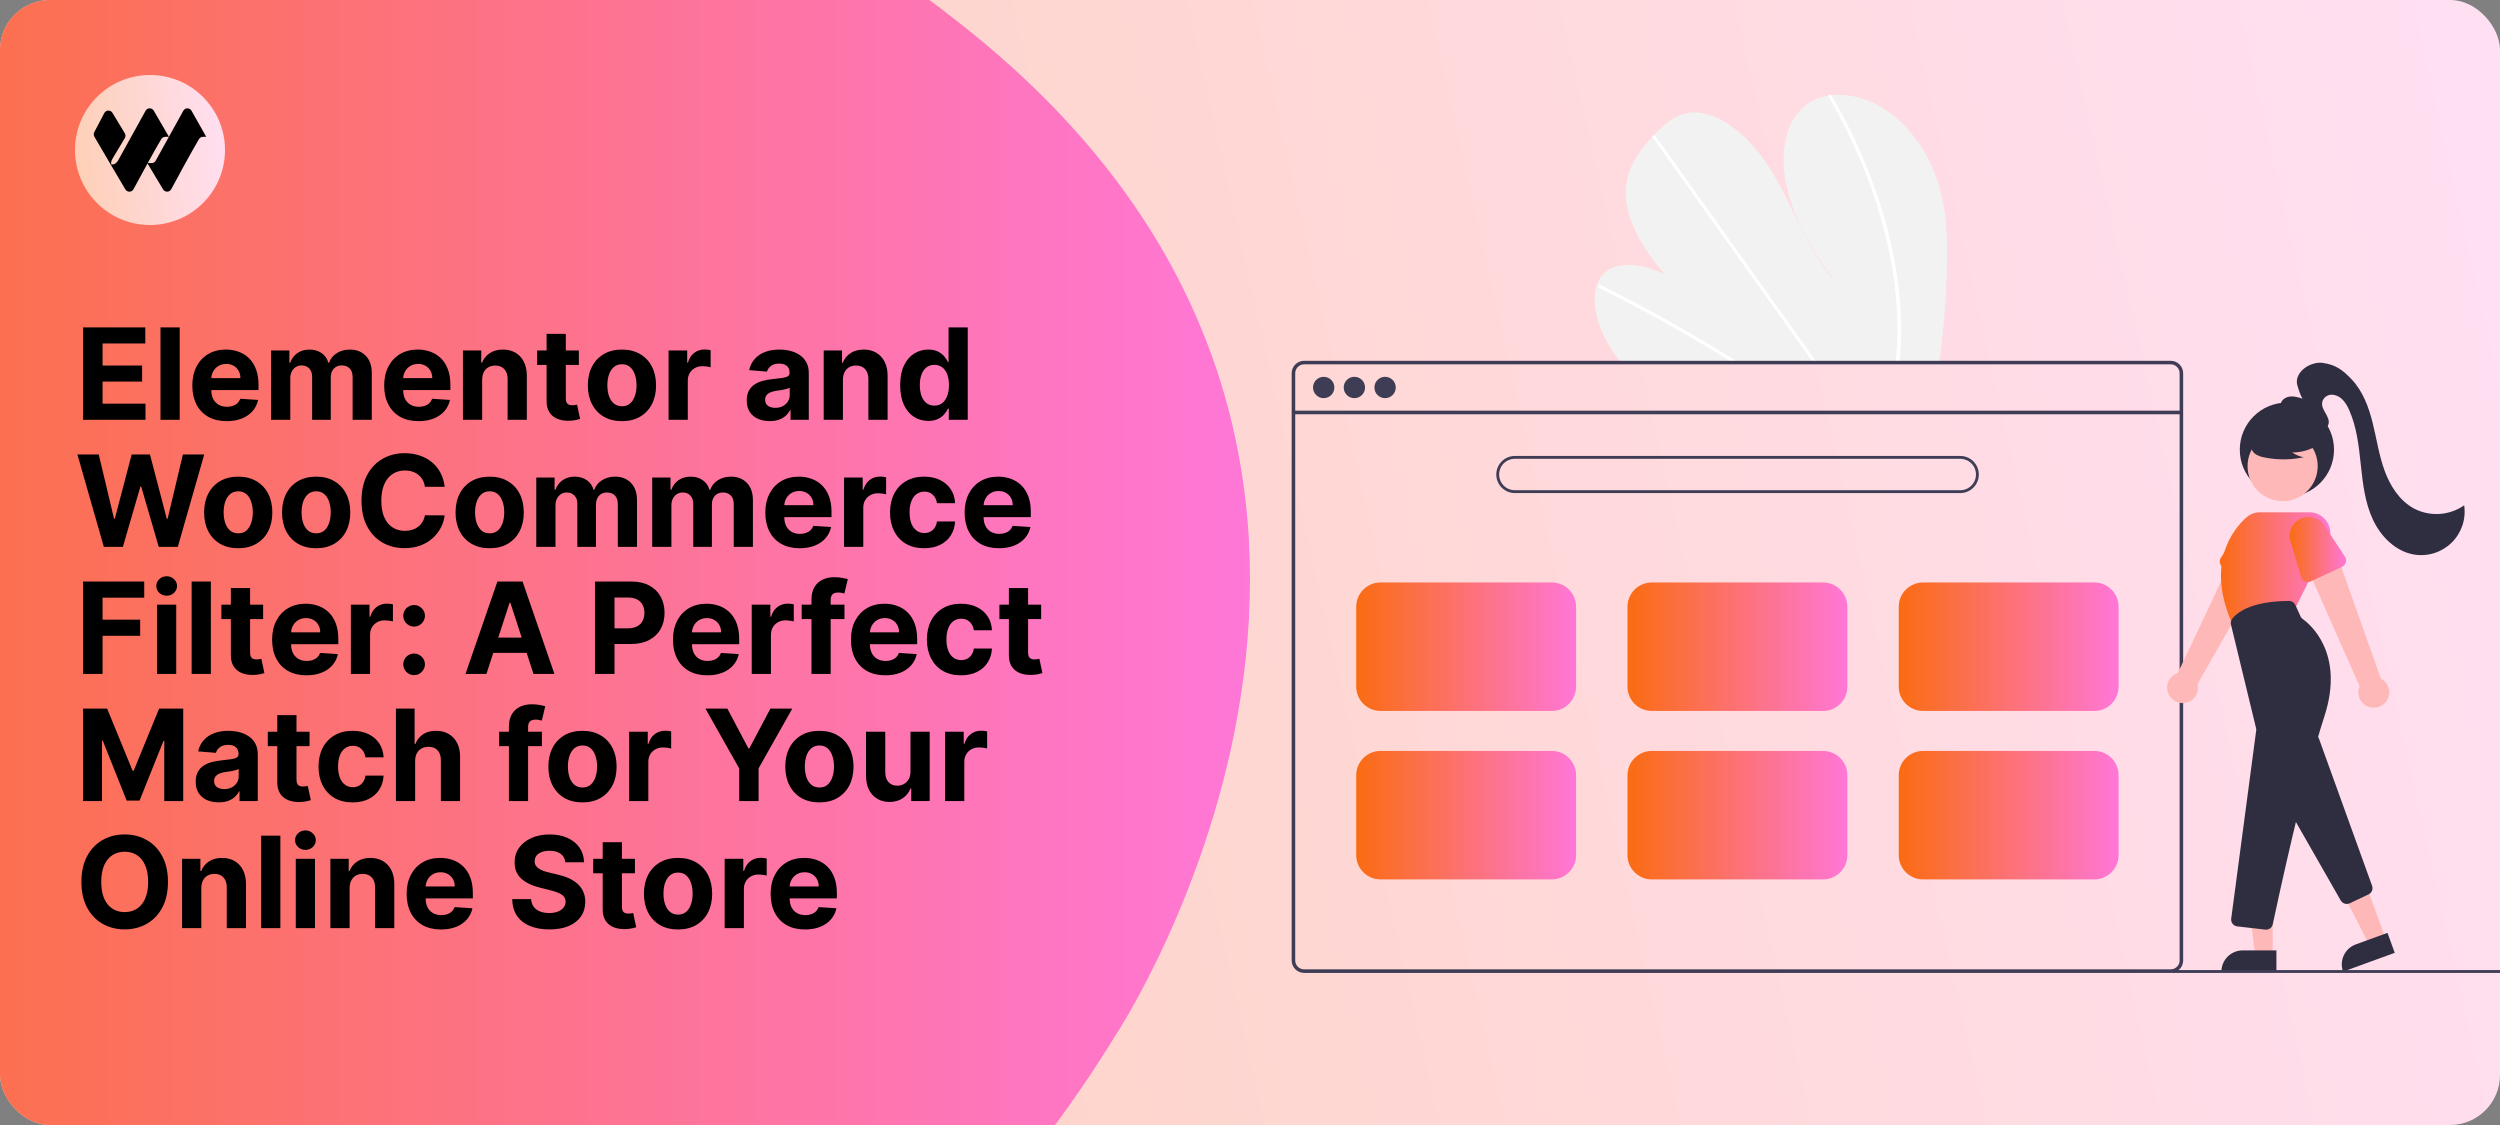 <svg width="1200" height="540" viewBox="0 0 1200 540" fill="none" xmlns="http://www.w3.org/2000/svg">
<rect x="0" y="0" width="1200" height="540" fill="#808080" stroke="none"/>
<g clip-path="url(#clip0_47_16)">
<rect width="1200" height="540" rx="24" fill="url(#paint0_linear_47_16)"/>
<path d="M-20.467 17.831C18.174 -16.541 219.965 -186.239 468.983 17.828C718 221.895 535.53 496.847 535.53 496.847C365.942 773.947 -65.549 947.94 -211.525 797.576C-357.501 647.211 -234.051 207.817 -20.467 17.831Z" fill="url(#paint1_linear_47_16)"/>
<g clip-path="url(#clip1_47_16)">
<path d="M108 72C108 52.118 91.882 36 72 36C52.118 36 36 52.118 36 72C36 91.882 52.118 108 72 108C91.882 108 108 91.882 108 72Z" fill="url(#paint2_linear_47_16)"/>
<path d="M87.989 53.171C88.85 51.617 91.057 51.608 91.93 53.154L99 65.676H97.442C96.653 65.676 95.921 66.088 95.516 66.774C91.547 73.495 85.305 85.027 82.203 90.803C81.367 92.359 79.18 92.407 78.271 90.894L70.805 78.45C68.224 83.135 65.724 87.765 64.092 90.803C63.257 92.359 61.069 92.407 60.161 90.894L52.718 78.278L45.316 65.637C44.914 64.95 44.894 64.099 45.265 63.393L50.07 54.245C50.93 52.691 53.137 52.682 54.01 54.228L59.95 64.028C60.354 64.776 60.315 65.691 59.848 66.4L54.104 75.981C53.856 76.357 53.353 77.443 53.353 77.895V78.921H54.289C55.109 78.921 56.235 77.829 56.636 77.105L69.879 53.171C70.739 51.617 72.946 51.608 73.82 53.154L81.083 65.653L79.332 65.676C78.542 65.676 77.811 66.088 77.406 66.774C75.55 69.916 73.199 74.112 70.903 78.278H72.771C73.59 78.278 74.346 77.829 74.746 77.105L87.989 53.171Z" fill="black"/>
</g>
<path d="M39.856 201.5V157.136H69.749V164.87H49.235V175.441H68.211V183.174H49.235V193.767H69.836V201.5H39.856ZM86.261 157.136V201.5H77.033V157.136H86.261ZM108.817 202.15C105.394 202.15 102.448 201.457 99.978 200.07C97.523 198.67 95.632 196.691 94.303 194.135C92.975 191.564 92.31 188.525 92.31 185.015C92.31 181.593 92.975 178.589 94.303 176.004C95.632 173.419 97.502 171.404 99.913 169.96C102.34 168.516 105.185 167.794 108.448 167.794C110.643 167.794 112.687 168.148 114.579 168.855C116.485 169.549 118.146 170.596 119.561 171.996C120.991 173.397 122.103 175.159 122.897 177.282C123.691 179.39 124.088 181.86 124.088 184.69V187.225H95.993V181.506H115.402C115.402 180.177 115.113 179 114.535 177.975C113.958 176.95 113.156 176.148 112.131 175.571C111.12 174.979 109.943 174.683 108.6 174.683C107.199 174.683 105.957 175.007 104.874 175.657C103.805 176.293 102.968 177.152 102.361 178.235C101.755 179.304 101.444 180.495 101.43 181.809V187.246C101.43 188.893 101.733 190.315 102.34 191.514C102.961 192.712 103.834 193.637 104.961 194.287C106.087 194.936 107.423 195.261 108.968 195.261C109.994 195.261 110.932 195.117 111.784 194.828C112.636 194.539 113.366 194.106 113.972 193.528C114.579 192.951 115.041 192.243 115.358 191.406L123.893 191.969C123.46 194.019 122.572 195.81 121.229 197.341C119.9 198.857 118.182 200.041 116.073 200.893C113.979 201.731 111.56 202.15 108.817 202.15ZM130.11 201.5V168.227H138.905V174.098H139.295C139.988 172.148 141.143 170.61 142.761 169.484C144.378 168.357 146.313 167.794 148.566 167.794C150.848 167.794 152.79 168.364 154.393 169.505C155.996 170.632 157.065 172.163 157.599 174.098H157.946C158.625 172.191 159.852 170.668 161.628 169.527C163.419 168.372 165.535 167.794 167.975 167.794C171.08 167.794 173.6 168.783 175.535 170.762C177.485 172.726 178.46 175.513 178.46 179.123V201.5H169.253V180.943C169.253 179.094 168.762 177.708 167.78 176.784C166.798 175.859 165.571 175.397 164.098 175.397C162.423 175.397 161.116 175.932 160.177 177C159.238 178.055 158.769 179.448 158.769 181.181V201.5H149.823V180.748C149.823 179.116 149.353 177.816 148.415 176.849C147.49 175.881 146.27 175.397 144.754 175.397C143.728 175.397 142.804 175.657 141.981 176.177C141.172 176.683 140.53 177.397 140.053 178.322C139.577 179.232 139.338 180.3 139.338 181.528V201.5H130.11ZM200.912 202.15C197.49 202.15 194.544 201.457 192.074 200.07C189.619 198.67 187.727 196.691 186.399 194.135C185.07 191.564 184.406 188.525 184.406 185.015C184.406 181.593 185.07 178.589 186.399 176.004C187.727 173.419 189.598 171.404 192.009 169.96C194.435 168.516 197.28 167.794 200.544 167.794C202.739 167.794 204.783 168.148 206.674 168.855C208.581 169.549 210.241 170.596 211.657 171.996C213.086 173.397 214.198 175.159 214.993 177.282C215.787 179.39 216.184 181.86 216.184 184.69V187.225H188.088V181.506H207.498C207.498 180.177 207.209 179 206.631 177.975C206.053 176.95 205.252 176.148 204.227 175.571C203.216 174.979 202.039 174.683 200.696 174.683C199.295 174.683 198.053 175.007 196.97 175.657C195.901 176.293 195.064 177.152 194.457 178.235C193.85 179.304 193.54 180.495 193.526 181.809V187.246C193.526 188.893 193.829 190.315 194.435 191.514C195.056 192.712 195.93 193.637 197.056 194.287C198.183 194.936 199.519 195.261 201.064 195.261C202.089 195.261 203.028 195.117 203.88 194.828C204.732 194.539 205.461 194.106 206.068 193.528C206.674 192.951 207.136 192.243 207.454 191.406L215.989 191.969C215.556 194.019 214.668 195.81 213.325 197.341C211.996 198.857 210.277 200.041 208.169 200.893C206.075 201.731 203.656 202.15 200.912 202.15ZM231.434 182.264V201.5H222.206V168.227H231.001V174.098H231.391C232.127 172.163 233.362 170.632 235.095 169.505C236.828 168.364 238.929 167.794 241.398 167.794C243.709 167.794 245.724 168.299 247.442 169.31C249.161 170.321 250.496 171.765 251.45 173.643C252.403 175.506 252.879 177.73 252.879 180.315V201.5H243.651V181.961C243.666 179.925 243.146 178.336 242.092 177.195C241.037 176.04 239.586 175.462 237.738 175.462C236.496 175.462 235.398 175.73 234.445 176.264C233.506 176.798 232.77 177.578 232.235 178.603C231.716 179.614 231.448 180.835 231.434 182.264ZM277.85 168.227V175.159H257.813V168.227H277.85ZM262.362 160.256H271.59V191.276C271.59 192.128 271.72 192.792 271.98 193.268C272.24 193.731 272.601 194.056 273.063 194.243C273.539 194.431 274.088 194.525 274.709 194.525C275.142 194.525 275.576 194.489 276.009 194.417C276.442 194.33 276.774 194.265 277.005 194.222L278.457 201.088C277.994 201.233 277.345 201.399 276.507 201.587C275.669 201.789 274.651 201.912 273.453 201.955C271.229 202.042 269.279 201.746 267.604 201.067C265.943 200.388 264.651 199.334 263.726 197.904C262.802 196.474 262.347 194.669 262.362 192.489V160.256ZM298.537 202.15C295.172 202.15 292.262 201.435 289.807 200.005C287.367 198.561 285.482 196.554 284.154 193.983C282.825 191.398 282.161 188.402 282.161 184.994C282.161 181.557 282.825 178.553 284.154 175.982C285.482 173.397 287.367 171.39 289.807 169.96C292.262 168.516 295.172 167.794 298.537 167.794C301.902 167.794 304.805 168.516 307.245 169.96C309.7 171.39 311.592 173.397 312.921 175.982C314.249 178.553 314.914 181.557 314.914 184.994C314.914 188.402 314.249 191.398 312.921 193.983C311.592 196.554 309.7 198.561 307.245 200.005C304.805 201.435 301.902 202.15 298.537 202.15ZM298.581 195.001C300.111 195.001 301.389 194.568 302.415 193.702C303.44 192.821 304.213 191.622 304.733 190.106C305.267 188.589 305.534 186.864 305.534 184.929C305.534 182.993 305.267 181.268 304.733 179.751C304.213 178.235 303.44 177.036 302.415 176.156C301.389 175.275 300.111 174.834 298.581 174.834C297.035 174.834 295.736 175.275 294.681 176.156C293.642 177.036 292.855 178.235 292.32 179.751C291.8 181.268 291.54 182.993 291.54 184.929C291.54 186.864 291.8 188.589 292.32 190.106C292.855 191.622 293.642 192.821 294.681 193.702C295.736 194.568 297.035 195.001 298.581 195.001ZM320.914 201.5V168.227H329.86V174.033H330.207C330.813 171.968 331.832 170.408 333.261 169.354C334.691 168.285 336.337 167.751 338.2 167.751C338.662 167.751 339.161 167.78 339.695 167.837C340.229 167.895 340.699 167.975 341.103 168.076V176.264C340.67 176.134 340.07 176.018 339.305 175.917C338.54 175.816 337.839 175.766 337.204 175.766C335.846 175.766 334.633 176.062 333.565 176.654C332.51 177.231 331.673 178.04 331.052 179.08C330.445 180.12 330.142 181.318 330.142 182.676V201.5H320.914ZM369.48 202.128C367.357 202.128 365.465 201.76 363.805 201.023C362.144 200.272 360.83 199.168 359.862 197.709C358.909 196.236 358.432 194.402 358.432 192.207C358.432 190.359 358.772 188.806 359.451 187.55C360.129 186.293 361.054 185.282 362.223 184.517C363.393 183.752 364.722 183.174 366.209 182.784C367.711 182.394 369.285 182.12 370.931 181.961C372.867 181.759 374.426 181.571 375.61 181.398C376.795 181.21 377.654 180.936 378.188 180.575C378.722 180.214 378.99 179.679 378.99 178.972V178.842C378.99 177.47 378.556 176.408 377.69 175.657C376.838 174.906 375.625 174.531 374.051 174.531C372.39 174.531 371.069 174.899 370.087 175.636C369.105 176.358 368.455 177.268 368.137 178.365L359.602 177.672C360.035 175.65 360.887 173.903 362.158 172.43C363.429 170.942 365.068 169.801 367.076 169.007C369.097 168.198 371.437 167.794 374.094 167.794C375.943 167.794 377.712 168.011 379.401 168.444C381.105 168.877 382.614 169.549 383.929 170.458C385.257 171.368 386.304 172.538 387.07 173.968C387.835 175.383 388.218 177.08 388.218 179.058V201.5H379.466V196.886H379.206C378.672 197.926 377.957 198.843 377.062 199.637C376.166 200.417 375.09 201.031 373.834 201.478C372.578 201.912 371.126 202.128 369.48 202.128ZM372.123 195.76C373.48 195.76 374.679 195.492 375.719 194.958C376.758 194.409 377.574 193.673 378.166 192.749C378.759 191.824 379.055 190.777 379.055 189.608V186.077C378.766 186.264 378.369 186.438 377.863 186.597C377.372 186.741 376.816 186.878 376.195 187.008C375.574 187.124 374.953 187.232 374.332 187.333C373.711 187.42 373.148 187.499 372.643 187.571C371.56 187.73 370.614 187.983 369.805 188.33C368.996 188.676 368.368 189.145 367.92 189.738C367.473 190.315 367.249 191.037 367.249 191.904C367.249 193.16 367.704 194.121 368.614 194.785C369.538 195.435 370.708 195.76 372.123 195.76ZM404.605 182.264V201.5H395.377V168.227H404.172V174.098H404.562C405.298 172.163 406.533 170.632 408.266 169.505C409.999 168.364 412.1 167.794 414.569 167.794C416.88 167.794 418.895 168.299 420.613 169.31C422.332 170.321 423.667 171.765 424.62 173.643C425.574 175.506 426.05 177.73 426.05 180.315V201.5H416.822V181.961C416.837 179.925 416.317 178.336 415.263 177.195C414.208 176.04 412.757 175.462 410.908 175.462C409.667 175.462 408.569 175.73 407.616 176.264C406.677 176.798 405.941 177.578 405.406 178.603C404.886 179.614 404.619 180.835 404.605 182.264ZM445.584 202.042C443.057 202.042 440.768 201.392 438.717 200.092C436.681 198.778 435.063 196.85 433.865 194.308C432.681 191.752 432.088 188.618 432.088 184.907C432.088 181.094 432.702 177.925 433.93 175.397C435.157 172.856 436.789 170.957 438.825 169.7C440.876 168.429 443.122 167.794 445.562 167.794C447.425 167.794 448.978 168.112 450.219 168.747C451.476 169.368 452.487 170.148 453.252 171.087C454.032 172.011 454.624 172.921 455.028 173.816H455.31V157.136H464.516V201.5H455.418V196.171H455.028C454.595 197.095 453.981 198.012 453.187 198.922C452.407 199.818 451.389 200.561 450.133 201.153C448.891 201.746 447.375 202.042 445.584 202.042ZM448.508 194.698C449.996 194.698 451.252 194.294 452.277 193.485C453.317 192.662 454.111 191.514 454.66 190.041C455.223 188.568 455.505 186.842 455.505 184.864C455.505 182.885 455.231 181.167 454.682 179.708C454.133 178.25 453.339 177.123 452.299 176.329C451.259 175.535 449.996 175.137 448.508 175.137C446.992 175.137 445.714 175.549 444.674 176.372C443.634 177.195 442.847 178.336 442.313 179.795C441.779 181.253 441.511 182.943 441.511 184.864C441.511 186.799 441.779 188.51 442.313 189.998C442.862 191.471 443.649 192.626 444.674 193.463C445.714 194.287 446.992 194.698 448.508 194.698ZM49.842 262.5L37.148 218.136H47.394L54.738 248.961H55.106L63.207 218.136H71.981L80.06 249.026H80.45L87.794 218.136H98.04L85.346 262.5H76.204L67.756 233.495H67.41L58.983 262.5H49.842ZM114.346 263.15C110.981 263.15 108.071 262.435 105.616 261.005C103.175 259.561 101.291 257.554 99.962 254.983C98.634 252.398 97.969 249.402 97.969 245.994C97.969 242.557 98.634 239.553 99.962 236.982C101.291 234.397 103.175 232.39 105.616 230.96C108.071 229.516 110.981 228.794 114.346 228.794C117.711 228.794 120.613 229.516 123.054 230.96C125.509 232.39 127.401 234.397 128.729 236.982C130.058 239.553 130.722 242.557 130.722 245.994C130.722 249.402 130.058 252.398 128.729 254.983C127.401 257.554 125.509 259.561 123.054 261.005C120.613 262.435 117.711 263.15 114.346 263.15ZM114.389 256.001C115.92 256.001 117.198 255.568 118.223 254.702C119.249 253.821 120.021 252.622 120.541 251.106C121.075 249.589 121.343 247.864 121.343 245.929C121.343 243.993 121.075 242.268 120.541 240.751C120.021 239.235 119.249 238.036 118.223 237.156C117.198 236.275 115.92 235.834 114.389 235.834C112.844 235.834 111.544 236.275 110.49 237.156C109.45 238.036 108.663 239.235 108.129 240.751C107.609 242.268 107.349 243.993 107.349 245.929C107.349 247.864 107.609 249.589 108.129 251.106C108.663 252.622 109.45 253.821 110.49 254.702C111.544 255.568 112.844 256.001 114.389 256.001ZM151.756 263.15C148.391 263.15 145.481 262.435 143.026 261.005C140.586 259.561 138.701 257.554 137.372 254.983C136.044 252.398 135.38 249.402 135.38 245.994C135.38 242.557 136.044 239.553 137.372 236.982C138.701 234.397 140.586 232.39 143.026 230.96C145.481 229.516 148.391 228.794 151.756 228.794C155.121 228.794 158.023 229.516 160.464 230.96C162.919 232.39 164.811 234.397 166.139 236.982C167.468 239.553 168.132 242.557 168.132 245.994C168.132 249.402 167.468 252.398 166.139 254.983C164.811 257.554 162.919 259.561 160.464 261.005C158.023 262.435 155.121 263.15 151.756 263.15ZM151.799 256.001C153.33 256.001 154.608 255.568 155.633 254.702C156.659 253.821 157.431 252.622 157.951 251.106C158.486 249.589 158.753 247.864 158.753 245.929C158.753 243.993 158.486 242.268 157.951 240.751C157.431 239.235 156.659 238.036 155.633 237.156C154.608 236.275 153.33 235.834 151.799 235.834C150.254 235.834 148.954 236.275 147.9 237.156C146.86 238.036 146.073 239.235 145.539 240.751C145.019 242.268 144.759 243.993 144.759 245.929C144.759 247.864 145.019 249.589 145.539 251.106C146.073 252.622 146.86 253.821 147.9 254.702C148.954 255.568 150.254 256.001 151.799 256.001ZM213.449 233.668H203.961C203.788 232.44 203.434 231.35 202.9 230.397C202.365 229.429 201.679 228.606 200.842 227.928C200.004 227.249 199.037 226.729 197.939 226.368C196.856 226.007 195.679 225.826 194.408 225.826C192.112 225.826 190.112 226.397 188.408 227.538C186.704 228.664 185.382 230.31 184.444 232.477C183.505 234.628 183.036 237.242 183.036 240.318C183.036 243.481 183.505 246.138 184.444 248.29C185.397 250.442 186.726 252.066 188.43 253.164C190.134 254.261 192.105 254.81 194.343 254.81C195.6 254.81 196.762 254.644 197.831 254.312C198.914 253.98 199.874 253.496 200.712 252.86C201.55 252.211 202.243 251.424 202.791 250.499C203.355 249.575 203.745 248.521 203.961 247.337L213.449 247.38C213.204 249.416 212.59 251.38 211.608 253.272C210.64 255.149 209.333 256.832 207.687 258.319C206.055 259.792 204.106 260.962 201.838 261.828C199.585 262.681 197.037 263.107 194.192 263.107C190.235 263.107 186.697 262.211 183.577 260.42C180.472 258.63 178.017 256.038 176.212 252.644C174.422 249.25 173.526 245.142 173.526 240.318C173.526 235.48 174.436 231.365 176.256 227.971C178.075 224.577 180.545 221.992 183.664 220.216C186.783 218.425 190.293 217.53 194.192 217.53C196.762 217.53 199.145 217.891 201.34 218.613C203.55 219.335 205.506 220.389 207.21 221.776C208.915 223.147 210.301 224.83 211.37 226.823C212.453 228.816 213.146 231.097 213.449 233.668ZM235.035 263.15C231.67 263.15 228.761 262.435 226.305 261.005C223.865 259.561 221.98 257.554 220.652 254.983C219.323 252.398 218.659 249.402 218.659 245.994C218.659 242.557 219.323 239.553 220.652 236.982C221.98 234.397 223.865 232.39 226.305 230.96C228.761 229.516 231.67 228.794 235.035 228.794C238.4 228.794 241.303 229.516 243.743 230.96C246.198 232.39 248.09 234.397 249.419 236.982C250.747 239.553 251.412 242.557 251.412 245.994C251.412 249.402 250.747 252.398 249.419 254.983C248.09 257.554 246.198 259.561 243.743 261.005C241.303 262.435 238.4 263.15 235.035 263.15ZM235.079 256.001C236.609 256.001 237.887 255.568 238.913 254.702C239.938 253.821 240.711 252.622 241.231 251.106C241.765 249.589 242.032 247.864 242.032 245.929C242.032 243.993 241.765 242.268 241.231 240.751C240.711 239.235 239.938 238.036 238.913 237.156C237.887 236.275 236.609 235.834 235.079 235.834C233.533 235.834 232.234 236.275 231.179 237.156C230.14 238.036 229.353 239.235 228.818 240.751C228.298 242.268 228.038 243.993 228.038 245.929C228.038 247.864 228.298 249.589 228.818 251.106C229.353 252.622 230.14 253.821 231.179 254.702C232.234 255.568 233.533 256.001 235.079 256.001ZM257.412 262.5V229.227H266.207V235.098H266.597C267.29 233.148 268.445 231.61 270.063 230.484C271.68 229.357 273.615 228.794 275.868 228.794C278.15 228.794 280.092 229.364 281.695 230.505C283.298 231.632 284.367 233.163 284.901 235.098H285.248C285.926 233.191 287.154 231.668 288.93 230.527C290.721 229.372 292.837 228.794 295.277 228.794C298.382 228.794 300.902 229.783 302.837 231.762C304.787 233.726 305.761 236.513 305.761 240.123V262.5H296.555V241.943C296.555 240.094 296.064 238.708 295.082 237.784C294.1 236.859 292.873 236.397 291.4 236.397C289.724 236.397 288.417 236.932 287.479 238C286.54 239.055 286.071 240.448 286.071 242.181V262.5H277.124V241.748C277.124 240.116 276.655 238.816 275.716 237.849C274.792 236.881 273.572 236.397 272.055 236.397C271.03 236.397 270.106 236.657 269.283 237.177C268.474 237.683 267.831 238.397 267.355 239.322C266.878 240.232 266.64 241.3 266.64 242.528V262.5H257.412ZM313.051 262.5V229.227H321.845V235.098H322.235C322.929 233.148 324.084 231.61 325.701 230.484C327.319 229.357 329.254 228.794 331.507 228.794C333.788 228.794 335.731 229.364 337.334 230.505C338.937 231.632 340.005 233.163 340.54 235.098H340.886C341.565 233.191 342.793 231.668 344.569 230.527C346.36 229.372 348.475 228.794 350.916 228.794C354.021 228.794 356.541 229.783 358.476 231.762C360.425 233.726 361.4 236.513 361.4 240.123V262.5H352.194V241.943C352.194 240.094 351.703 238.708 350.721 237.784C349.739 236.859 348.511 236.397 347.038 236.397C345.363 236.397 344.056 236.932 343.117 238C342.179 239.055 341.709 240.448 341.709 242.181V262.5H332.763V241.748C332.763 240.116 332.294 238.816 331.355 237.849C330.431 236.881 329.21 236.397 327.694 236.397C326.669 236.397 325.745 236.657 324.921 237.177C324.113 237.683 323.47 238.397 322.994 239.322C322.517 240.232 322.279 241.3 322.279 242.528V262.5H313.051ZM383.853 263.15C380.43 263.15 377.484 262.457 375.015 261.07C372.56 259.67 370.668 257.691 369.339 255.135C368.011 252.564 367.346 249.525 367.346 246.015C367.346 242.593 368.011 239.589 369.339 237.004C370.668 234.419 372.538 232.404 374.95 230.96C377.376 229.516 380.221 228.794 383.484 228.794C385.68 228.794 387.723 229.148 389.615 229.855C391.521 230.549 393.182 231.596 394.597 232.996C396.027 234.397 397.139 236.159 397.933 238.282C398.727 240.39 399.124 242.86 399.124 245.69V248.225H371.029V242.506H390.438C390.438 241.177 390.149 240 389.571 238.975C388.994 237.95 388.192 237.148 387.167 236.571C386.156 235.979 384.979 235.683 383.636 235.683C382.235 235.683 380.993 236.007 379.91 236.657C378.842 237.293 378.004 238.152 377.397 239.235C376.791 240.304 376.48 241.495 376.466 242.809V248.246C376.466 249.893 376.769 251.315 377.376 252.514C377.997 253.712 378.87 254.637 379.997 255.287C381.123 255.936 382.459 256.261 384.004 256.261C385.03 256.261 385.968 256.117 386.82 255.828C387.672 255.539 388.402 255.106 389.008 254.528C389.615 253.951 390.077 253.243 390.395 252.406L398.929 252.969C398.496 255.019 397.608 256.81 396.265 258.341C394.936 259.857 393.218 261.041 391.109 261.893C389.015 262.731 386.597 263.15 383.853 263.15ZM405.146 262.5V229.227H414.093V235.033H414.439C415.046 232.968 416.064 231.408 417.494 230.354C418.923 229.285 420.57 228.751 422.433 228.751C422.895 228.751 423.393 228.78 423.927 228.837C424.462 228.895 424.931 228.975 425.335 229.076V237.264C424.902 237.134 424.303 237.018 423.537 236.917C422.772 236.816 422.072 236.766 421.436 236.766C420.079 236.766 418.866 237.062 417.797 237.654C416.743 238.231 415.905 239.04 415.284 240.08C414.678 241.12 414.374 242.318 414.374 243.676V262.5H405.146ZM443.591 263.15C440.183 263.15 437.251 262.428 434.796 260.984C432.356 259.525 430.478 257.503 429.164 254.918C427.864 252.333 427.214 249.358 427.214 245.994C427.214 242.585 427.872 239.596 429.186 237.026C430.514 234.441 432.399 232.426 434.839 230.982C437.28 229.523 440.183 228.794 443.548 228.794C446.45 228.794 448.992 229.321 451.173 230.375C453.353 231.43 455.079 232.91 456.35 234.816C457.621 236.722 458.321 238.961 458.451 241.531H449.743C449.497 239.871 448.848 238.535 447.793 237.524C446.754 236.498 445.389 235.986 443.699 235.986C442.27 235.986 441.02 236.376 439.952 237.156C438.897 237.921 438.074 239.04 437.482 240.513C436.89 241.986 436.594 243.77 436.594 245.864C436.594 247.987 436.883 249.792 437.461 251.279C438.053 252.767 438.883 253.9 439.952 254.68C441.02 255.46 442.27 255.85 443.699 255.85C444.753 255.85 445.699 255.633 446.537 255.2C447.389 254.767 448.089 254.138 448.638 253.315C449.201 252.478 449.57 251.474 449.743 250.304H458.451C458.307 252.846 457.613 255.084 456.371 257.02C455.144 258.94 453.447 260.442 451.281 261.525C449.115 262.608 446.551 263.15 443.591 263.15ZM479.523 263.15C476.1 263.15 473.154 262.457 470.685 261.07C468.23 259.67 466.338 257.691 465.009 255.135C463.681 252.564 463.016 249.525 463.016 246.015C463.016 242.593 463.681 239.589 465.009 237.004C466.338 234.419 468.208 232.404 470.62 230.96C473.046 229.516 475.891 228.794 479.154 228.794C481.349 228.794 483.393 229.148 485.285 229.855C487.191 230.549 488.852 231.596 490.267 232.996C491.697 234.397 492.809 236.159 493.603 238.282C494.397 240.39 494.794 242.86 494.794 245.69V248.225H466.699V242.506H486.108C486.108 241.177 485.819 240 485.241 238.975C484.664 237.95 483.862 237.148 482.837 236.571C481.826 235.979 480.649 235.683 479.306 235.683C477.905 235.683 476.663 236.007 475.58 236.657C474.512 237.293 473.674 238.152 473.067 239.235C472.461 240.304 472.15 241.495 472.136 242.809V248.246C472.136 249.893 472.439 251.315 473.046 252.514C473.667 253.712 474.54 254.637 475.667 255.287C476.793 255.936 478.129 256.261 479.674 256.261C480.7 256.261 481.638 256.117 482.49 255.828C483.342 255.539 484.072 255.106 484.678 254.528C485.285 253.951 485.747 253.243 486.065 252.406L494.599 252.969C494.166 255.019 493.278 256.81 491.935 258.341C490.606 259.857 488.888 261.041 486.779 261.893C484.685 262.731 482.266 263.15 479.523 263.15ZM39.856 323.5V279.136H69.229V286.87H49.235V297.441H67.28V305.174H49.235V323.5H39.856ZM75.365 323.5V290.227H84.593V323.5H75.365ZM80.001 285.938C78.629 285.938 77.452 285.483 76.47 284.574C75.502 283.649 75.019 282.545 75.019 281.259C75.019 279.988 75.502 278.898 76.47 277.988C77.452 277.064 78.629 276.602 80.001 276.602C81.373 276.602 82.543 277.064 83.51 277.988C84.492 278.898 84.983 279.988 84.983 281.259C84.983 282.545 84.492 283.649 83.51 284.574C82.543 285.483 81.373 285.938 80.001 285.938ZM101.213 279.136V323.5H91.985V279.136H101.213ZM126.303 290.227V297.159H106.266V290.227H126.303ZM110.815 282.256H120.043V313.276C120.043 314.128 120.173 314.792 120.433 315.268C120.693 315.731 121.054 316.056 121.516 316.243C121.992 316.431 122.541 316.525 123.162 316.525C123.595 316.525 124.029 316.489 124.462 316.417C124.895 316.33 125.227 316.265 125.458 316.222L126.91 323.088C126.448 323.233 125.798 323.399 124.96 323.587C124.123 323.789 123.104 323.912 121.906 323.955C119.682 324.042 117.732 323.746 116.057 323.067C114.396 322.388 113.104 321.334 112.18 319.904C111.255 318.474 110.8 316.669 110.815 314.489V282.256ZM147.12 324.15C143.698 324.15 140.752 323.457 138.282 322.07C135.827 320.67 133.935 318.691 132.607 316.135C131.278 313.564 130.614 310.525 130.614 307.015C130.614 303.593 131.278 300.589 132.607 298.004C133.935 295.419 135.806 293.404 138.217 291.96C140.643 290.516 143.488 289.794 146.752 289.794C148.947 289.794 150.991 290.148 152.882 290.855C154.789 291.549 156.449 292.596 157.865 293.996C159.294 295.397 160.406 297.159 161.201 299.282C161.995 301.39 162.392 303.86 162.392 306.69V309.225H134.296V303.506H153.706C153.706 302.177 153.417 301 152.839 299.975C152.261 298.95 151.46 298.148 150.435 297.571C149.424 296.979 148.247 296.683 146.904 296.683C145.503 296.683 144.261 297.007 143.178 297.657C142.109 298.293 141.272 299.152 140.665 300.235C140.059 301.304 139.748 302.495 139.734 303.809V309.246C139.734 310.893 140.037 312.315 140.643 313.514C141.264 314.712 142.138 315.637 143.264 316.287C144.391 316.936 145.727 317.261 147.272 317.261C148.297 317.261 149.236 317.117 150.088 316.828C150.94 316.539 151.669 316.106 152.276 315.528C152.882 314.951 153.344 314.243 153.662 313.406L162.197 313.969C161.764 316.019 160.876 317.81 159.533 319.341C158.204 320.857 156.485 322.041 154.377 322.893C152.283 323.731 149.864 324.15 147.12 324.15ZM168.414 323.5V290.227H177.36V296.033H177.707C178.313 293.968 179.332 292.408 180.761 291.354C182.191 290.285 183.837 289.751 185.7 289.751C186.162 289.751 186.661 289.78 187.195 289.837C187.729 289.895 188.199 289.975 188.603 290.076V298.264C188.17 298.134 187.57 298.018 186.805 297.917C186.04 297.816 185.339 297.766 184.704 297.766C183.346 297.766 182.133 298.062 181.065 298.654C180.01 299.231 179.173 300.04 178.552 301.08C177.945 302.12 177.642 303.318 177.642 304.676V323.5H168.414ZM198.768 324.063C197.338 324.063 196.111 323.558 195.085 322.547C194.074 321.522 193.569 320.294 193.569 318.864C193.569 317.449 194.074 316.236 195.085 315.225C196.111 314.214 197.338 313.709 198.768 313.709C200.154 313.709 201.367 314.214 202.407 315.225C203.447 316.236 203.967 317.449 203.967 318.864C203.967 319.817 203.721 320.691 203.23 321.485C202.754 322.265 202.125 322.893 201.346 323.37C200.566 323.832 199.706 324.063 198.768 324.063ZM198.768 300.755C197.338 300.755 196.111 300.25 195.085 299.239C194.074 298.228 193.569 297 193.569 295.556C193.569 294.141 194.074 292.935 195.085 291.939C196.111 290.928 197.338 290.422 198.768 290.422C200.154 290.422 201.367 290.928 202.407 291.939C203.447 292.935 203.967 294.141 203.967 295.556C203.967 296.524 203.721 297.405 203.23 298.199C202.754 298.979 202.125 299.6 201.346 300.062C200.566 300.524 199.706 300.755 198.768 300.755ZM233.481 323.5H223.43L238.745 279.136H250.832L266.126 323.5H256.074L244.962 289.274H244.615L233.481 323.5ZM232.853 306.062H256.594V313.384H232.853V306.062ZM285.583 323.5V279.136H303.086C306.451 279.136 309.318 279.779 311.686 281.064C314.054 282.335 315.86 284.104 317.101 286.371C318.358 288.624 318.986 291.224 318.986 294.17C318.986 297.116 318.351 299.715 317.08 301.968C315.809 304.221 313.968 305.975 311.556 307.232C309.159 308.488 306.256 309.116 302.848 309.116H291.692V301.6H301.332C303.137 301.6 304.624 301.289 305.794 300.668C306.978 300.033 307.859 299.159 308.437 298.047C309.029 296.921 309.325 295.628 309.325 294.17C309.325 292.697 309.029 291.411 308.437 290.314C307.859 289.202 306.978 288.343 305.794 287.736C304.61 287.115 303.108 286.805 301.288 286.805H294.963V323.5H285.583ZM339.532 324.15C336.11 324.15 333.164 323.457 330.694 322.07C328.239 320.67 326.348 318.691 325.019 316.135C323.69 313.564 323.026 310.525 323.026 307.015C323.026 303.593 323.69 300.589 325.019 298.004C326.348 295.419 328.218 293.404 330.629 291.96C333.055 290.516 335.9 289.794 339.164 289.794C341.359 289.794 343.403 290.148 345.294 290.855C347.201 291.549 348.861 292.596 350.277 293.996C351.706 295.397 352.818 297.159 353.613 299.282C354.407 301.39 354.804 303.86 354.804 306.69V309.225H326.709V303.506H346.118C346.118 302.177 345.829 301 345.251 299.975C344.674 298.95 343.872 298.148 342.847 297.571C341.836 296.979 340.659 296.683 339.316 296.683C337.915 296.683 336.673 297.007 335.59 297.657C334.521 298.293 333.684 299.152 333.077 300.235C332.471 301.304 332.16 302.495 332.146 303.809V309.246C332.146 310.893 332.449 312.315 333.055 313.514C333.676 314.712 334.55 315.637 335.677 316.287C336.803 316.936 338.139 317.261 339.684 317.261C340.709 317.261 341.648 317.117 342.5 316.828C343.352 316.539 344.081 316.106 344.688 315.528C345.294 314.951 345.757 314.243 346.074 313.406L354.609 313.969C354.176 316.019 353.288 317.81 351.945 319.341C350.616 320.857 348.898 322.041 346.789 322.893C344.695 323.731 342.276 324.15 339.532 324.15ZM360.826 323.5V290.227H369.772V296.033H370.119C370.726 293.968 371.744 292.408 373.173 291.354C374.603 290.285 376.249 289.751 378.112 289.751C378.574 289.751 379.073 289.78 379.607 289.837C380.141 289.895 380.611 289.975 381.015 290.076V298.264C380.582 298.134 379.982 298.018 379.217 297.917C378.452 297.816 377.751 297.766 377.116 297.766C375.758 297.766 374.545 298.062 373.477 298.654C372.422 299.231 371.585 300.04 370.964 301.08C370.357 302.12 370.054 303.318 370.054 304.676V323.5H360.826ZM405.347 290.227V297.159H384.811V290.227H405.347ZM389.512 323.5V287.823C389.512 285.411 389.981 283.411 390.92 281.822C391.873 280.234 393.173 279.042 394.819 278.248C396.465 277.454 398.336 277.057 400.43 277.057C401.845 277.057 403.137 277.165 404.307 277.382C405.491 277.598 406.372 277.793 406.95 277.967L405.303 284.898C404.942 284.783 404.495 284.675 403.96 284.574C403.441 284.472 402.906 284.422 402.357 284.422C401 284.422 400.054 284.74 399.52 285.375C398.985 285.996 398.718 286.87 398.718 287.996V323.5H389.512ZM424.956 324.15C421.534 324.15 418.588 323.457 416.118 322.07C413.663 320.67 411.771 318.691 410.443 316.135C409.114 313.564 408.45 310.525 408.45 307.015C408.45 303.593 409.114 300.589 410.443 298.004C411.771 295.419 413.641 293.404 416.053 291.96C418.479 290.516 421.324 289.794 424.588 289.794C426.783 289.794 428.826 290.148 430.718 290.855C432.625 291.549 434.285 292.596 435.701 293.996C437.13 295.397 438.242 297.159 439.036 299.282C439.831 301.39 440.228 303.86 440.228 306.69V309.225H412.132V303.506H431.541C431.541 302.177 431.253 301 430.675 299.975C430.097 298.95 429.296 298.148 428.271 297.571C427.26 296.979 426.083 296.683 424.74 296.683C423.339 296.683 422.097 297.007 421.014 297.657C419.945 298.293 419.108 299.152 418.501 300.235C417.894 301.304 417.584 302.495 417.57 303.809V309.246C417.57 310.893 417.873 312.315 418.479 313.514C419.1 314.712 419.974 315.637 421.1 316.287C422.227 316.936 423.563 317.261 425.108 317.261C426.133 317.261 427.072 317.117 427.924 316.828C428.776 316.539 429.505 316.106 430.112 315.528C430.718 314.951 431.18 314.243 431.498 313.406L440.033 313.969C439.6 316.019 438.712 317.81 437.369 319.341C436.04 320.857 434.321 322.041 432.213 322.893C430.119 323.731 427.7 324.15 424.956 324.15ZM461.283 324.15C457.875 324.15 454.944 323.428 452.489 321.984C450.048 320.525 448.171 318.503 446.856 315.918C445.557 313.333 444.907 310.358 444.907 306.994C444.907 303.585 445.564 300.596 446.878 298.026C448.207 295.441 450.091 293.426 452.532 291.982C454.972 290.523 457.875 289.794 461.24 289.794C464.143 289.794 466.684 290.321 468.865 291.375C471.046 292.43 472.771 293.91 474.042 295.816C475.313 297.722 476.013 299.961 476.143 302.531H467.435C467.19 300.871 466.54 299.535 465.486 298.524C464.446 297.498 463.081 296.986 461.392 296.986C459.962 296.986 458.713 297.376 457.644 298.156C456.59 298.921 455.767 300.04 455.175 301.513C454.583 302.986 454.286 304.77 454.286 306.864C454.286 308.987 454.575 310.792 455.153 312.279C455.745 313.767 456.575 314.9 457.644 315.68C458.713 316.46 459.962 316.85 461.392 316.85C462.446 316.85 463.392 316.633 464.229 316.2C465.081 315.767 465.782 315.138 466.331 314.315C466.894 313.478 467.262 312.474 467.435 311.304H476.143C475.999 313.846 475.306 316.084 474.064 318.02C472.836 319.94 471.139 321.442 468.973 322.525C466.807 323.608 464.244 324.15 461.283 324.15ZM499.749 290.227V297.159H479.712V290.227H499.749ZM484.261 282.256H493.489V313.276C493.489 314.128 493.619 314.792 493.879 315.268C494.139 315.731 494.5 316.056 494.962 316.243C495.439 316.431 495.988 316.525 496.608 316.525C497.042 316.525 497.475 316.489 497.908 316.417C498.341 316.33 498.674 316.265 498.905 316.222L500.356 323.088C499.894 323.233 499.244 323.399 498.406 323.587C497.569 323.789 496.551 323.912 495.352 323.955C493.128 324.042 491.179 323.746 489.503 323.067C487.843 322.388 486.55 321.334 485.626 319.904C484.702 318.474 484.247 316.669 484.261 314.489V282.256ZM39.856 340.136H51.423L63.641 369.943H64.16L76.378 340.136H87.945V384.5H78.847V355.625H78.479L66.998 384.283H60.803L49.322 355.516H48.954V384.5H39.856V340.136ZM104.988 385.128C102.865 385.128 100.973 384.76 99.312 384.023C97.652 383.272 96.338 382.168 95.37 380.709C94.417 379.236 93.94 377.402 93.94 375.207C93.94 373.359 94.28 371.806 94.958 370.55C95.637 369.293 96.561 368.282 97.731 367.517C98.901 366.752 100.229 366.174 101.717 365.784C103.219 365.394 104.793 365.12 106.439 364.961C108.374 364.759 109.934 364.571 111.118 364.398C112.302 364.21 113.162 363.936 113.696 363.575C114.23 363.214 114.497 362.679 114.497 361.972V361.842C114.497 360.47 114.064 359.408 113.198 358.657C112.346 357.906 111.133 357.531 109.559 357.531C107.898 357.531 106.576 357.899 105.594 358.636C104.612 359.358 103.963 360.268 103.645 361.365L95.11 360.672C95.543 358.65 96.395 356.903 97.666 355.43C98.937 353.942 100.576 352.801 102.583 352.007C104.605 351.198 106.945 350.794 109.602 350.794C111.45 350.794 113.219 351.011 114.909 351.444C116.613 351.877 118.122 352.549 119.436 353.458C120.765 354.368 121.812 355.538 122.577 356.968C123.343 358.383 123.725 360.08 123.725 362.058V384.5H114.974V379.886H114.714C114.18 380.926 113.465 381.843 112.57 382.637C111.674 383.417 110.598 384.031 109.342 384.478C108.085 384.912 106.634 385.128 104.988 385.128ZM107.631 378.76C108.988 378.76 110.187 378.492 111.226 377.958C112.266 377.409 113.082 376.673 113.674 375.749C114.266 374.824 114.562 373.777 114.562 372.608V369.077C114.274 369.264 113.876 369.438 113.371 369.597C112.88 369.741 112.324 369.878 111.703 370.008C111.082 370.124 110.461 370.232 109.84 370.333C109.219 370.42 108.656 370.499 108.15 370.571C107.067 370.73 106.121 370.983 105.313 371.33C104.504 371.676 103.876 372.145 103.428 372.738C102.98 373.315 102.757 374.037 102.757 374.904C102.757 376.16 103.212 377.121 104.121 377.785C105.046 378.435 106.215 378.76 107.631 378.76ZM148.582 351.227V358.159H128.545V351.227H148.582ZM133.094 343.256H142.322V374.276C142.322 375.128 142.452 375.792 142.712 376.268C142.972 376.731 143.333 377.056 143.795 377.243C144.272 377.431 144.821 377.525 145.441 377.525C145.875 377.525 146.308 377.489 146.741 377.417C147.174 377.33 147.507 377.265 147.738 377.222L149.189 384.088C148.727 384.233 148.077 384.399 147.239 384.587C146.402 384.789 145.384 384.912 144.185 384.955C141.961 385.042 140.012 384.746 138.336 384.067C136.676 383.388 135.383 382.334 134.459 380.904C133.535 379.474 133.08 377.669 133.094 375.489V343.256ZM169.27 385.15C165.861 385.15 162.93 384.428 160.475 382.984C158.034 381.525 156.157 379.503 154.843 376.918C153.543 374.333 152.893 371.358 152.893 367.994C152.893 364.585 153.55 361.596 154.864 359.026C156.193 356.441 158.078 354.426 160.518 352.982C162.959 351.523 165.861 350.794 169.226 350.794C172.129 350.794 174.671 351.321 176.851 352.375C179.032 353.43 180.758 354.91 182.028 356.816C183.299 358.722 184 360.961 184.13 363.531H175.422C175.176 361.871 174.526 360.535 173.472 359.524C172.432 358.498 171.068 357.986 169.378 357.986C167.948 357.986 166.699 358.376 165.63 359.156C164.576 359.921 163.753 361.04 163.161 362.513C162.569 363.986 162.273 365.77 162.273 367.864C162.273 369.987 162.562 371.792 163.139 373.279C163.731 374.767 164.562 375.9 165.63 376.68C166.699 377.46 167.948 377.85 169.378 377.85C170.432 377.85 171.378 377.633 172.216 377.2C173.068 376.767 173.768 376.138 174.317 375.315C174.88 374.478 175.248 373.474 175.422 372.304H184.13C183.985 374.846 183.292 377.084 182.05 379.02C180.823 380.94 179.126 382.442 176.96 383.525C174.793 384.608 172.23 385.15 169.27 385.15ZM199.266 365.264V384.5H190.038V340.136H199.006V357.098H199.396C200.147 355.134 201.36 353.596 203.035 352.484C204.71 351.357 206.812 350.794 209.339 350.794C211.649 350.794 213.664 351.299 215.382 352.31C217.115 353.307 218.458 354.744 219.412 356.621C220.379 358.484 220.856 360.715 220.841 363.315V384.5H211.613V364.961C211.628 362.91 211.108 361.315 210.054 360.174C209.014 359.033 207.555 358.462 205.678 358.462C204.422 358.462 203.31 358.73 202.342 359.264C201.389 359.798 200.638 360.578 200.089 361.603C199.555 362.614 199.28 363.835 199.266 365.264ZM260.114 351.227V358.159H239.579V351.227H260.114ZM244.279 384.5V348.823C244.279 346.411 244.749 344.411 245.688 342.822C246.641 341.234 247.94 340.042 249.587 339.248C251.233 338.454 253.103 338.057 255.197 338.057C256.612 338.057 257.905 338.165 259.075 338.382C260.259 338.598 261.14 338.793 261.717 338.967L260.071 345.898C259.71 345.783 259.262 345.675 258.728 345.574C258.208 345.472 257.674 345.422 257.125 345.422C255.768 345.422 254.822 345.74 254.287 346.375C253.753 346.996 253.486 347.87 253.486 348.996V384.5H244.279ZM279.594 385.15C276.229 385.15 273.319 384.435 270.864 383.005C268.424 381.561 266.539 379.554 265.21 376.983C263.882 374.398 263.217 371.402 263.217 367.994C263.217 364.557 263.882 361.553 265.21 358.982C266.539 356.397 268.424 354.39 270.864 352.96C273.319 351.516 276.229 350.794 279.594 350.794C282.959 350.794 285.861 351.516 288.302 352.96C290.757 354.39 292.649 356.397 293.977 358.982C295.306 361.553 295.97 364.557 295.97 367.994C295.97 371.402 295.306 374.398 293.977 376.983C292.649 379.554 290.757 381.561 288.302 383.005C285.861 384.435 282.959 385.15 279.594 385.15ZM279.637 378.001C281.168 378.001 282.446 377.568 283.471 376.702C284.497 375.821 285.269 374.622 285.789 373.106C286.323 371.589 286.591 369.864 286.591 367.929C286.591 365.993 286.323 364.268 285.789 362.751C285.269 361.235 284.497 360.036 283.471 359.156C282.446 358.275 281.168 357.834 279.637 357.834C278.092 357.834 276.792 358.275 275.738 359.156C274.698 360.036 273.911 361.235 273.377 362.751C272.857 364.268 272.597 365.993 272.597 367.929C272.597 369.864 272.857 371.589 273.377 373.106C273.911 374.622 274.698 375.821 275.738 376.702C276.792 377.568 278.092 378.001 279.637 378.001ZM301.971 384.5V351.227H310.917V357.033H311.264C311.87 354.968 312.888 353.408 314.318 352.354C315.748 351.285 317.394 350.751 319.257 350.751C319.719 350.751 320.217 350.78 320.752 350.837C321.286 350.895 321.755 350.975 322.16 351.076V359.264C321.726 359.134 321.127 359.018 320.362 358.917C319.596 358.816 318.896 358.766 318.26 358.766C316.903 358.766 315.69 359.062 314.621 359.654C313.567 360.231 312.729 361.04 312.108 362.08C311.502 363.12 311.199 364.318 311.199 365.676V384.5H301.971ZM338.623 340.136H349.129L359.245 359.242H359.678L369.794 340.136H380.3L364.119 368.817V384.5H354.804V368.817L338.623 340.136ZM393.314 385.15C389.949 385.15 387.039 384.435 384.584 383.005C382.143 381.561 380.259 379.554 378.93 376.983C377.601 374.398 376.937 371.402 376.937 367.994C376.937 364.557 377.601 361.553 378.93 358.982C380.259 356.397 382.143 354.39 384.584 352.96C387.039 351.516 389.949 350.794 393.314 350.794C396.678 350.794 399.581 351.516 402.022 352.96C404.477 354.39 406.368 356.397 407.697 358.982C409.026 361.553 409.69 364.557 409.69 367.994C409.69 371.402 409.026 374.398 407.697 376.983C406.368 379.554 404.477 381.561 402.022 383.005C399.581 384.435 396.678 385.15 393.314 385.15ZM393.357 378.001C394.888 378.001 396.166 377.568 397.191 376.702C398.216 375.821 398.989 374.622 399.509 373.106C400.043 371.589 400.31 369.864 400.31 367.929C400.31 365.993 400.043 364.268 399.509 362.751C398.989 361.235 398.216 360.036 397.191 359.156C396.166 358.275 394.888 357.834 393.357 357.834C391.812 357.834 390.512 358.275 389.458 359.156C388.418 360.036 387.631 361.235 387.097 362.751C386.577 364.268 386.317 365.993 386.317 367.929C386.317 369.864 386.577 371.589 387.097 373.106C387.631 374.622 388.418 375.821 389.458 376.702C390.512 377.568 391.812 378.001 393.357 378.001ZM437.027 370.333V351.227H446.255V384.5H437.396V378.456H437.049C436.298 380.406 435.049 381.973 433.301 383.157C431.569 384.341 429.453 384.933 426.955 384.933C424.731 384.933 422.774 384.428 421.084 383.417C419.395 382.406 418.073 380.969 417.12 379.106C416.181 377.243 415.705 375.012 415.69 372.413V351.227H424.918V370.766C424.933 372.73 425.46 374.283 426.5 375.424C427.539 376.565 428.933 377.135 430.68 377.135C431.792 377.135 432.832 376.882 433.8 376.377C434.767 375.857 435.547 375.092 436.139 374.081C436.746 373.07 437.042 371.821 437.027 370.333ZM453.637 384.5V351.227H462.583V357.033H462.93C463.536 354.968 464.554 353.408 465.984 352.354C467.414 351.285 469.06 350.751 470.923 350.751C471.385 350.751 471.883 350.78 472.418 350.837C472.952 350.895 473.421 350.975 473.826 351.076V359.264C473.392 359.134 472.793 359.018 472.028 358.917C471.262 358.816 470.562 358.766 469.926 358.766C468.569 358.766 467.356 359.062 466.287 359.654C465.233 360.231 464.395 361.04 463.774 362.08C463.168 363.12 462.865 364.318 462.865 365.676V384.5H453.637ZM80.624 423.318C80.624 428.156 79.707 432.272 77.873 435.665C76.053 439.059 73.569 441.651 70.421 443.442C67.287 445.218 63.763 446.107 59.85 446.107C55.907 446.107 52.369 445.211 49.235 443.42C46.102 441.63 43.625 439.038 41.805 435.644C39.986 432.25 39.076 428.142 39.076 423.318C39.076 418.48 39.986 414.365 41.805 410.971C43.625 407.577 46.102 404.992 49.235 403.216C52.369 401.425 55.907 400.53 59.85 400.53C63.763 400.53 67.287 401.425 70.421 403.216C73.569 404.992 76.053 407.577 77.873 410.971C79.707 414.365 80.624 418.48 80.624 423.318ZM71.114 423.318C71.114 420.184 70.645 417.542 69.706 415.39C68.782 413.238 67.475 411.606 65.785 410.494C64.096 409.382 62.117 408.826 59.85 408.826C57.583 408.826 55.604 409.382 53.914 410.494C52.225 411.606 50.911 413.238 49.972 415.39C49.048 417.542 48.586 420.184 48.586 423.318C48.586 426.452 49.048 429.095 49.972 431.246C50.911 433.398 52.225 435.03 53.914 436.142C55.604 437.254 57.583 437.81 59.85 437.81C62.117 437.81 64.096 437.254 65.785 436.142C67.475 435.03 68.782 433.398 69.706 431.246C70.645 429.095 71.114 426.452 71.114 423.318ZM96.626 426.264V445.5H87.398V412.227H96.193V418.098H96.583C97.32 416.163 98.554 414.632 100.287 413.505C102.02 412.364 104.121 411.794 106.591 411.794C108.901 411.794 110.916 412.299 112.635 413.31C114.353 414.321 115.689 415.765 116.642 417.643C117.595 419.506 118.072 421.73 118.072 424.315V445.5H108.844V425.961C108.858 423.925 108.338 422.336 107.284 421.195C106.23 420.04 104.778 419.462 102.93 419.462C101.688 419.462 100.59 419.73 99.637 420.264C98.699 420.798 97.962 421.578 97.428 422.603C96.908 423.614 96.641 424.835 96.626 426.264ZM134.573 401.136V445.5H125.345V401.136H134.573ZM141.965 445.5V412.227H151.193V445.5H141.965ZM146.6 407.938C145.228 407.938 144.052 407.483 143.07 406.574C142.102 405.649 141.618 404.545 141.618 403.259C141.618 401.988 142.102 400.898 143.07 399.988C144.052 399.064 145.228 398.602 146.6 398.602C147.972 398.602 149.142 399.064 150.11 399.988C151.092 400.898 151.583 401.988 151.583 403.259C151.583 404.545 151.092 405.649 150.11 406.574C149.142 407.483 147.972 407.938 146.6 407.938ZM167.813 426.264V445.5H158.585V412.227H167.38V418.098H167.77C168.506 416.163 169.741 414.632 171.474 413.505C173.207 412.364 175.308 411.794 177.777 411.794C180.088 411.794 182.103 412.299 183.821 413.31C185.54 414.321 186.875 415.765 187.828 417.643C188.782 419.506 189.258 421.73 189.258 424.315V445.5H180.03V425.961C180.045 423.925 179.525 422.336 178.471 421.195C177.416 420.04 175.965 419.462 174.116 419.462C172.875 419.462 171.777 419.73 170.824 420.264C169.885 420.798 169.149 421.578 168.614 422.603C168.094 423.614 167.827 424.835 167.813 426.264ZM211.695 446.15C208.272 446.15 205.326 445.457 202.856 444.07C200.401 442.67 198.51 440.691 197.181 438.135C195.852 435.564 195.188 432.525 195.188 429.015C195.188 425.593 195.852 422.589 197.181 420.004C198.51 417.419 200.38 415.404 202.791 413.96C205.218 412.516 208.063 411.794 211.326 411.794C213.521 411.794 215.565 412.148 217.457 412.855C219.363 413.549 221.024 414.596 222.439 415.996C223.869 417.397 224.98 419.159 225.775 421.282C226.569 423.39 226.966 425.86 226.966 428.69V431.225H198.871V425.506H218.28C218.28 424.177 217.991 423 217.413 421.975C216.836 420.95 216.034 420.148 215.009 419.571C213.998 418.979 212.821 418.683 211.478 418.683C210.077 418.683 208.835 419.007 207.752 419.657C206.683 420.293 205.846 421.152 205.239 422.235C204.633 423.304 204.322 424.495 204.308 425.809V431.246C204.308 432.893 204.611 434.315 205.218 435.514C205.839 436.712 206.712 437.637 207.839 438.287C208.965 438.936 210.301 439.261 211.846 439.261C212.871 439.261 213.81 439.117 214.662 438.828C215.514 438.539 216.244 438.106 216.85 437.528C217.457 436.951 217.919 436.243 218.236 435.406L226.771 435.969C226.338 438.019 225.45 439.81 224.107 441.341C222.778 442.857 221.06 444.041 218.951 444.893C216.857 445.731 214.438 446.15 211.695 446.15ZM271.346 413.895C271.173 412.148 270.429 410.79 269.115 409.823C267.801 408.855 266.017 408.371 263.764 408.371C262.234 408.371 260.941 408.588 259.887 409.021C258.833 409.44 258.024 410.025 257.461 410.776C256.912 411.527 256.638 412.379 256.638 413.332C256.609 414.126 256.775 414.819 257.136 415.412C257.511 416.004 258.024 416.516 258.674 416.95C259.324 417.368 260.075 417.737 260.927 418.054C261.779 418.358 262.689 418.618 263.656 418.834L267.642 419.787C269.577 420.221 271.353 420.798 272.971 421.52C274.588 422.242 275.989 423.13 277.173 424.185C278.357 425.239 279.274 426.481 279.924 427.911C280.588 429.34 280.928 430.979 280.942 432.828C280.928 435.543 280.235 437.897 278.863 439.89C277.505 441.868 275.541 443.406 272.971 444.504C270.415 445.587 267.331 446.128 263.721 446.128C260.14 446.128 257.02 445.579 254.363 444.482C251.72 443.384 249.655 441.76 248.168 439.608C246.695 437.442 245.922 434.763 245.85 431.571H254.926C255.027 433.059 255.453 434.301 256.204 435.297C256.97 436.279 257.988 437.023 259.259 437.528C260.544 438.019 261.995 438.265 263.613 438.265C265.201 438.265 266.58 438.034 267.75 437.572C268.934 437.11 269.851 436.467 270.501 435.644C271.151 434.821 271.476 433.875 271.476 432.806C271.476 431.81 271.18 430.972 270.588 430.293C270.01 429.615 269.158 429.037 268.032 428.56C266.92 428.084 265.555 427.651 263.938 427.261L259.107 426.048C255.367 425.138 252.414 423.715 250.247 421.78C248.081 419.845 247.005 417.238 247.02 413.96C247.005 411.274 247.72 408.927 249.164 406.92C250.623 404.913 252.623 403.346 255.165 402.219C257.706 401.093 260.595 400.53 263.829 400.53C267.122 400.53 269.996 401.093 272.451 402.219C274.92 403.346 276.841 404.913 278.213 406.92C279.585 408.927 280.292 411.252 280.336 413.895H271.346ZM304.776 412.227V419.159H284.739V412.227H304.776ZM289.288 404.256H298.516V435.276C298.516 436.128 298.646 436.792 298.905 437.268C299.165 437.731 299.526 438.056 299.989 438.243C300.465 438.431 301.014 438.525 301.635 438.525C302.068 438.525 302.501 438.489 302.935 438.417C303.368 438.33 303.7 438.265 303.931 438.222L305.382 445.088C304.92 445.233 304.27 445.399 303.433 445.587C302.595 445.789 301.577 445.912 300.378 445.955C298.155 446.042 296.205 445.746 294.53 445.067C292.869 444.388 291.576 443.334 290.652 441.904C289.728 440.474 289.273 438.669 289.288 436.489V404.256ZM325.463 446.15C322.098 446.15 319.188 445.435 316.733 444.005C314.293 442.561 312.408 440.554 311.079 437.983C309.751 435.398 309.087 432.402 309.087 428.994C309.087 425.557 309.751 422.553 311.079 419.982C312.408 417.397 314.293 415.39 316.733 413.96C319.188 412.516 322.098 411.794 325.463 411.794C328.828 411.794 331.73 412.516 334.171 413.96C336.626 415.39 338.518 417.397 339.847 419.982C341.175 422.553 341.839 425.557 341.839 428.994C341.839 432.402 341.175 435.398 339.847 437.983C338.518 440.554 336.626 442.561 334.171 444.005C331.73 445.435 328.828 446.15 325.463 446.15ZM325.506 439.001C327.037 439.001 328.315 438.568 329.34 437.702C330.366 436.821 331.138 435.622 331.658 434.106C332.193 432.589 332.46 430.864 332.46 428.929C332.46 426.993 332.193 425.268 331.658 423.751C331.138 422.235 330.366 421.036 329.34 420.156C328.315 419.275 327.037 418.834 325.506 418.834C323.961 418.834 322.661 419.275 321.607 420.156C320.567 421.036 319.78 422.235 319.246 423.751C318.726 425.268 318.466 426.993 318.466 428.929C318.466 430.864 318.726 432.589 319.246 434.106C319.78 435.622 320.567 436.821 321.607 437.702C322.661 438.568 323.961 439.001 325.506 439.001ZM347.84 445.5V412.227H356.786V418.033H357.133C357.739 415.968 358.757 414.408 360.187 413.354C361.617 412.285 363.263 411.751 365.126 411.751C365.588 411.751 366.086 411.78 366.621 411.837C367.155 411.895 367.624 411.975 368.029 412.076V420.264C367.595 420.134 366.996 420.018 366.231 419.917C365.465 419.816 364.765 419.766 364.13 419.766C362.772 419.766 361.559 420.062 360.49 420.654C359.436 421.231 358.599 422.04 357.978 423.08C357.371 424.12 357.068 425.318 357.068 426.676V445.5H347.84ZM386.414 446.15C382.992 446.15 380.046 445.457 377.576 444.07C375.121 442.67 373.229 440.691 371.901 438.135C370.572 435.564 369.908 432.525 369.908 429.015C369.908 425.593 370.572 422.589 371.901 420.004C373.229 417.419 375.099 415.404 377.511 413.96C379.937 412.516 382.782 411.794 386.046 411.794C388.241 411.794 390.285 412.148 392.176 412.855C394.083 413.549 395.743 414.596 397.159 415.996C398.588 417.397 399.7 419.159 400.494 421.282C401.289 423.39 401.686 425.86 401.686 428.69V431.225H373.59V425.506H392.999C392.999 424.177 392.711 423 392.133 421.975C391.555 420.95 390.754 420.148 389.729 419.571C388.718 418.979 387.541 418.683 386.198 418.683C384.797 418.683 383.555 419.007 382.472 419.657C381.403 420.293 380.566 421.152 379.959 422.235C379.352 423.304 379.042 424.495 379.028 425.809V431.246C379.028 432.893 379.331 434.315 379.937 435.514C380.558 436.712 381.432 437.637 382.558 438.287C383.685 438.936 385.021 439.261 386.566 439.261C387.591 439.261 388.53 439.117 389.382 438.828C390.234 438.539 390.963 438.106 391.57 437.528C392.176 436.951 392.638 436.243 392.956 435.406L401.491 435.969C401.058 438.019 400.17 439.81 398.827 441.341C397.498 442.857 395.779 444.041 393.671 444.893C391.577 445.731 389.158 446.15 386.414 446.15Z" fill="black"/>
<path d="M934.569 123.911C934.426 140.249 933.229 156.561 930.986 172.745C930.908 173.313 930.822 173.881 930.743 174.45L777.738 173.595C777.288 173.03 776.846 172.459 776.418 171.881C774.989 169.968 773.651 168.001 772.421 165.965C766.514 156.16 763.81 144.68 766.52 136.76L766.568 136.637C767.153 134.902 768.075 133.3 769.281 131.923C775.46 124.968 787.953 126.127 799.291 131.741C789.122 120.61 781.025 106.565 780.409 94.028C779.806 81.799 786.201 73.063 793.136 65.639C793.364 65.393 793.591 65.155 793.819 64.916C793.929 64.793 794.046 64.677 794.156 64.555C799.568 58.897 805.876 53.32 815.007 53.995C825.022 54.736 836.125 63.124 843.91 72.899C851.695 82.666 856.868 93.763 862.112 104.592C867.362 115.415 873.043 126.514 881.468 135.764C870.057 121.33 860.856 104.907 857.457 88.935C854.058 72.962 857.05 57.622 867.22 50.099C870.308 47.886 873.881 46.444 877.64 45.895C878.078 45.822 878.524 45.763 878.977 45.711C888.392 44.639 899.633 47.895 909.197 55.679C919.73 64.249 927.032 76.954 930.666 89.015C934.299 101.075 934.686 112.686 934.569 123.911Z" fill="#F2F2F2"/>
<path d="M834.464 173.912L831.538 173.895C830.609 173.315 829.676 172.741 828.738 172.173C828.158 171.807 827.57 171.454 826.983 171.095C817.278 165.167 807.513 159.482 797.687 154.039C787.869 148.591 778.003 143.393 768.087 138.447C767.824 138.333 767.61 138.13 767.481 137.874C767.352 137.618 767.317 137.325 767.382 137.046C767.393 137.009 767.409 136.974 767.431 136.943C767.569 136.683 767.878 136.575 768.329 136.797C769.546 137.407 770.769 138.017 771.985 138.641C781.928 143.671 791.828 148.953 801.686 154.486C811.537 160.016 821.332 165.791 831.07 171.81C831.275 171.934 831.48 172.065 831.685 172.19C832.613 172.764 833.535 173.338 834.464 173.912Z" fill="white"/>
<path d="M872.187 174.122L870.378 174.112C869.97 173.541 869.569 172.97 869.161 172.399C859.574 158.955 849.989 145.511 840.406 132.067C824.712 110.057 809.024 88.047 793.339 66.037C793.246 65.919 793.177 65.784 793.136 65.639C793.002 65.151 793.36 64.866 793.819 64.916C794.012 64.944 794.197 65.012 794.362 65.117C794.527 65.222 794.668 65.361 794.775 65.525C803.573 77.868 812.369 90.206 821.164 102.54C836.775 124.44 852.385 146.338 867.992 168.233C868.985 169.623 869.978 171.019 870.97 172.409C871.378 172.98 871.786 173.551 872.187 174.122Z" fill="white"/>
<path d="M912.493 163.616C912.401 166.665 912.199 169.666 911.935 172.638C911.884 173.207 911.833 173.775 911.782 174.344L909.884 174.333C909.942 173.765 910 173.196 910.051 172.628C910.452 168.333 910.737 163.99 910.775 159.529C910.826 147.161 909.62 134.82 907.178 122.696C904.581 109.641 900.853 96.837 896.036 84.429C890.98 71.342 884.884 58.681 877.807 46.568C877.674 46.37 877.614 46.132 877.639 45.895C877.718 45.354 878.438 45.194 878.977 45.711C879.083 45.812 879.175 45.928 879.249 46.055C880.124 47.56 880.984 49.071 881.828 50.585C888.644 62.766 894.478 75.471 899.275 88.579C903.844 101.028 907.32 113.851 909.662 126.903C911.856 139.012 912.805 151.314 912.493 163.616Z" fill="white"/>
<path d="M1041.94 173.181H625.975C624.391 173.183 622.872 173.813 621.752 174.933C620.631 176.054 620.001 177.573 620 179.157V461.024C620.001 462.609 620.631 464.128 621.752 465.248C622.872 466.368 624.391 466.998 625.975 467H1041.94C1042.8 467 1043.65 466.812 1044.44 466.45C1045.22 466.088 1045.92 465.56 1046.48 464.903C1046.53 464.851 1046.57 464.796 1046.61 464.738C1046.97 464.302 1047.26 463.815 1047.47 463.293C1047.77 462.574 1047.92 461.803 1047.92 461.024V179.157C1047.92 177.572 1047.29 176.052 1046.17 174.931C1045.04 173.811 1043.52 173.181 1041.94 173.181ZM1046.21 461.024C1046.21 461.858 1045.97 462.673 1045.51 463.368C1045.1 463.979 1044.54 464.479 1043.89 464.821C1043.29 465.133 1042.62 465.295 1041.94 465.294H625.975C624.844 465.292 623.758 464.842 622.958 464.042C622.158 463.241 621.708 462.156 621.706 461.024V179.157C621.708 178.025 622.158 176.94 622.958 176.14C623.758 175.339 624.844 174.889 625.975 174.888H1041.94C1043.07 174.888 1044.16 175.337 1044.96 176.138C1045.76 176.938 1046.21 178.024 1046.21 179.157V461.024Z" fill="#3F3D56"/>
<path d="M1047.06 197.131H620.851V198.84H1047.06V197.131Z" fill="#3F3D56"/>
<path d="M635.372 191.118C638.202 191.118 640.497 188.824 640.497 185.993C640.497 183.163 638.202 180.869 635.372 180.869C632.542 180.869 630.247 183.163 630.247 185.993C630.247 188.824 632.542 191.118 635.372 191.118Z" fill="#3F3D56"/>
<path d="M650.106 191.118C652.936 191.118 655.231 188.824 655.231 185.993C655.231 183.163 652.936 180.869 650.106 180.869C647.275 180.869 644.981 183.163 644.981 185.993C644.981 188.824 647.275 191.118 650.106 191.118Z" fill="#3F3D56"/>
<path d="M664.84 191.118C667.67 191.118 669.964 188.824 669.964 185.993C669.964 183.163 667.67 180.869 664.84 180.869C662.009 180.869 659.715 183.163 659.715 185.993C659.715 188.824 662.009 191.118 664.84 191.118Z" fill="#3F3D56"/>
<path d="M940.928 236.674H727.122C724.759 236.674 722.493 235.735 720.823 234.064C719.152 232.394 718.213 230.128 718.213 227.765C718.213 225.402 719.152 223.136 720.823 221.466C722.493 219.795 724.759 218.856 727.122 218.856H940.928C943.29 218.856 945.556 219.795 947.227 221.466C948.898 223.136 949.836 225.402 949.836 227.765C949.836 230.128 948.898 232.394 947.227 234.064C945.556 235.735 943.29 236.674 940.928 236.674ZM727.122 220.227C725.123 220.227 723.205 221.021 721.792 222.435C720.378 223.848 719.584 225.766 719.584 227.765C719.584 229.764 720.378 231.682 721.792 233.095C723.205 234.509 725.123 235.303 727.122 235.303H940.928C942.927 235.303 944.844 234.509 946.258 233.095C947.672 231.682 948.466 229.764 948.466 227.765C948.466 225.766 947.672 223.848 946.258 222.435C944.844 221.021 942.927 220.227 940.928 220.227H727.122Z" fill="#3F3D56"/>
<path d="M744.874 341.259H662.641C659.552 341.255 656.591 340.027 654.407 337.843C652.223 335.659 650.995 332.698 650.991 329.609V291.234C650.995 288.145 652.223 285.184 654.407 283C656.591 280.816 659.552 279.587 662.641 279.584H744.874C747.962 279.587 750.924 280.816 753.108 283C755.292 285.184 756.52 288.145 756.524 291.234V329.609C756.52 332.698 755.292 335.659 753.108 337.843C750.924 340.027 747.962 341.255 744.874 341.259Z" fill="url(#paint3_linear_47_16)"/>
<path d="M875.077 341.259H792.844C789.755 341.255 786.794 340.027 784.61 337.843C782.426 335.659 781.197 332.698 781.194 329.609V291.234C781.197 288.145 782.426 285.184 784.61 283C786.794 280.816 789.755 279.587 792.844 279.584H875.077C878.165 279.587 881.126 280.816 883.31 283C885.494 285.184 886.723 288.145 886.726 291.234V329.609C886.723 332.698 885.494 335.659 883.31 337.843C881.126 340.027 878.165 341.255 875.077 341.259Z" fill="url(#paint4_linear_47_16)"/>
<path d="M1005.28 341.259H923.046C919.957 341.255 916.996 340.027 914.812 337.843C912.628 335.659 911.399 332.698 911.396 329.609V291.234C911.399 288.145 912.628 285.184 914.812 283C916.996 280.816 919.957 279.587 923.046 279.584H1005.28C1008.37 279.587 1011.33 280.816 1013.51 283C1015.7 285.184 1016.92 288.145 1016.93 291.234V329.609C1016.92 332.698 1015.7 335.659 1013.51 337.843C1011.33 340.027 1008.37 341.255 1005.28 341.259Z" fill="url(#paint5_linear_47_16)"/>
<path d="M744.874 422.121H662.641C659.552 422.118 656.591 420.889 654.407 418.705C652.223 416.521 650.995 413.56 650.991 410.471V372.096C650.995 369.007 652.223 366.046 654.407 363.862C656.591 361.678 659.552 360.45 662.641 360.446H744.874C747.962 360.45 750.924 361.678 753.108 363.862C755.292 366.046 756.52 369.007 756.524 372.096V410.471C756.52 413.56 755.292 416.521 753.108 418.705C750.924 420.889 747.962 422.118 744.874 422.121Z" fill="url(#paint6_linear_47_16)"/>
<path d="M875.077 422.121H792.844C789.755 422.118 786.794 420.889 784.61 418.705C782.426 416.521 781.197 413.56 781.194 410.471V372.096C781.197 369.007 782.426 366.046 784.61 363.862C786.794 361.678 789.755 360.45 792.844 360.446H875.077C878.165 360.45 881.126 361.678 883.31 363.862C885.494 366.046 886.723 369.007 886.726 372.096V410.471C886.723 413.56 885.494 416.521 883.31 418.705C881.126 420.889 878.165 422.118 875.077 422.121Z" fill="url(#paint7_linear_47_16)"/>
<path d="M1005.28 422.121H923.046C919.957 422.118 916.996 420.889 914.812 418.705C912.628 416.521 911.399 413.56 911.396 410.471V372.096C911.399 369.007 912.628 366.046 914.812 363.862C916.996 361.678 919.957 360.45 923.046 360.446H1005.28C1008.37 360.45 1011.33 361.678 1013.51 363.862C1015.7 366.046 1016.92 369.007 1016.93 372.096V410.471C1016.92 413.56 1015.7 416.521 1013.51 418.705C1011.33 420.889 1008.37 422.118 1005.28 422.121Z" fill="url(#paint8_linear_47_16)"/>
<path d="M1097.72 238.468C1110.2 238.468 1120.33 228.343 1120.33 215.853C1120.33 203.364 1110.2 193.239 1097.72 193.239C1085.23 193.239 1075.1 203.364 1075.1 215.853C1075.1 228.343 1085.23 238.468 1097.72 238.468Z" fill="#2F2E41"/>
<path d="M1041.06 333.494C1040.56 332.541 1040.28 331.491 1040.22 330.416C1040.17 329.341 1040.36 328.267 1040.77 327.272C1041.18 326.276 1041.8 325.382 1042.59 324.653C1043.38 323.923 1044.32 323.376 1045.35 323.05L1074 262.432L1087.11 271.623L1054.82 328.319C1055.26 330.079 1055.03 331.936 1054.18 333.539C1053.34 335.142 1051.94 336.38 1050.24 337.018C1048.54 337.656 1046.67 337.649 1044.98 337C1043.29 336.35 1041.9 335.103 1041.06 333.494Z" fill="#FFB8B8"/>
<path d="M1065.62 270.48C1065.48 270.026 1065.44 269.547 1065.51 269.077C1065.57 268.608 1065.74 268.157 1066 267.757L1074.9 253.79C1075.9 251.575 1077.72 249.842 1079.99 248.973C1082.26 248.103 1084.77 248.168 1086.99 249.152C1089.21 250.136 1090.95 251.96 1091.82 254.223C1092.7 256.486 1092.64 259.004 1091.66 261.225L1087.18 277.229C1087.05 277.685 1086.82 278.109 1086.52 278.471C1086.21 278.833 1085.83 279.124 1085.4 279.326C1084.97 279.527 1084.5 279.634 1084.03 279.638C1083.55 279.642 1083.08 279.544 1082.65 279.35L1067.43 272.545C1067 272.352 1066.61 272.067 1066.3 271.711C1065.99 271.354 1065.75 270.934 1065.62 270.48Z" fill="url(#paint9_linear_47_16)"/>
<path d="M1137.72 339.504C1136.67 339.26 1135.69 338.79 1134.84 338.126C1133.99 337.462 1133.3 336.62 1132.82 335.66C1132.33 334.7 1132.06 333.645 1132.03 332.569C1131.99 331.493 1132.19 330.423 1132.62 329.434L1105.48 268.121L1121 264.211L1142.8 325.709C1144.41 326.531 1145.67 327.917 1146.33 329.604C1146.99 331.291 1147.01 333.162 1146.38 334.862C1145.76 336.563 1144.53 337.974 1142.93 338.83C1141.34 339.685 1139.48 339.925 1137.72 339.504Z" fill="#FFB8B8"/>
<path d="M1145.12 450.638L1137.22 453.513L1122.38 424.431L1134.03 420.189L1145.12 450.638Z" fill="#FFB8B8"/>
<path d="M1130.76 453.311L1145.99 447.767L1149.48 457.353L1124.67 466.387C1124.21 465.128 1124 463.791 1124.06 462.453C1124.12 461.114 1124.44 459.8 1125.01 458.586C1125.57 457.372 1126.37 456.281 1127.36 455.376C1128.35 454.471 1129.5 453.769 1130.76 453.311Z" fill="#2F2E41"/>
<path d="M1123.56 432.243L1093.49 379.613C1093.2 379.104 1093.05 378.526 1093.06 377.94C1093.06 377.354 1093.22 376.78 1093.53 376.277L1107.07 353.706C1107.39 353.17 1107.86 352.737 1108.41 352.456C1108.97 352.175 1109.6 352.058 1110.22 352.118C1110.84 352.179 1111.43 352.414 1111.92 352.797C1112.42 353.18 1112.79 353.695 1113 354.283L1138.61 425.187C1138.89 425.958 1138.87 426.808 1138.56 427.567C1138.25 428.327 1137.66 428.942 1136.92 429.291L1127.84 433.589C1127.41 433.796 1126.93 433.903 1126.44 433.903C1125.86 433.904 1125.29 433.751 1124.78 433.459C1124.28 433.168 1123.86 432.749 1123.56 432.243Z" fill="#2F2E41"/>
<path d="M1095.66 240.562C1104.95 240.562 1112.49 233.026 1112.49 223.731C1112.49 214.435 1104.95 206.9 1095.66 206.9C1086.36 206.9 1078.83 214.435 1078.83 223.731C1078.83 233.026 1086.36 240.562 1095.66 240.562Z" fill="#FFB8B8"/>
<path d="M1071.72 299.969C1058.46 270.578 1071.82 254.152 1078.18 248.454C1080.02 246.811 1082.39 245.903 1084.85 245.904H1108.56C1110.26 245.904 1111.94 246.339 1113.43 247.168C1114.91 247.997 1116.16 249.193 1117.06 250.641C1117.95 252.09 1118.46 253.743 1118.54 255.444C1118.62 257.145 1118.26 258.837 1117.5 260.36L1101.65 292.06L1071.85 300.255L1071.72 299.969Z" fill="url(#paint10_linear_47_16)"/>
<path d="M1106.4 279.109C1105.97 278.916 1105.58 278.631 1105.27 278.274C1104.96 277.918 1104.73 277.498 1104.59 277.043L1099.85 261.17C1098.82 258.973 1098.7 256.457 1099.53 254.175C1100.35 251.893 1102.04 250.031 1104.24 248.996C1106.43 247.961 1108.95 247.838 1111.23 248.654C1113.52 249.47 1115.39 251.158 1116.43 253.349L1125.6 267.207C1125.87 267.603 1126.04 268.05 1126.11 268.519C1126.19 268.987 1126.16 269.466 1126.03 269.923C1125.9 270.379 1125.68 270.803 1125.37 271.165C1125.06 271.526 1124.68 271.818 1124.25 272.019L1109.15 279.086C1108.72 279.288 1108.25 279.394 1107.78 279.398C1107.31 279.402 1106.84 279.303 1106.4 279.109Z" fill="url(#paint11_linear_47_16)"/>
<path d="M1090.88 458.586L1082.48 458.585L1078.49 426.18L1090.89 426.18L1090.88 458.586Z" fill="#FFB8B8"/>
<path d="M1076.48 456.185H1092.68V466.386H1066.28C1066.28 465.046 1066.54 463.72 1067.06 462.482C1067.57 461.244 1068.32 460.12 1069.27 459.172C1070.22 458.225 1071.34 457.474 1072.58 456.961C1073.82 456.448 1075.14 456.185 1076.48 456.185Z" fill="#2F2E41"/>
<path d="M1087.32 446.215L1073.87 444.663C1073.44 444.613 1073.02 444.476 1072.63 444.262C1072.25 444.047 1071.92 443.758 1071.65 443.413C1071.38 443.067 1071.18 442.671 1071.07 442.248C1070.95 441.825 1070.92 441.383 1070.98 440.949L1082.98 350.561C1083.03 350.246 1083.01 349.927 1082.93 349.618L1070.87 299.836C1070.75 299.377 1070.74 298.899 1070.83 298.434C1070.92 297.97 1071.11 297.53 1071.38 297.146C1073.26 294.566 1079.67 288.555 1098.74 288.441H1098.76C1099.39 288.441 1100.01 288.623 1100.55 288.967C1101.08 289.31 1101.51 289.8 1101.77 290.378L1104.31 295.974C1104.5 296.389 1104.8 296.747 1105.17 297.01C1108.67 299.489 1125.64 313.401 1115.68 343.944C1105.89 373.964 1093.35 432.245 1090.93 443.623C1090.78 444.363 1090.37 445.026 1089.79 445.502C1089.2 445.979 1088.47 446.238 1087.71 446.237C1087.58 446.237 1087.45 446.23 1087.32 446.215Z" fill="#2F2E41"/>
<path d="M1113.34 213.144C1109.5 215.795 1104.93 217.206 1100.26 217.187C1101.93 218.343 1103.82 219.123 1105.82 219.475C1099.61 220.807 1093.19 220.843 1086.96 219.581C1085.58 219.359 1084.25 218.9 1083.02 218.225C1082.41 217.883 1081.87 217.416 1081.45 216.855C1081.03 216.294 1080.74 215.65 1080.58 214.967C1080.17 212.604 1082.01 210.456 1083.92 209.01C1086.85 206.828 1090.23 205.325 1093.81 204.609C1097.4 203.893 1101.09 203.983 1104.64 204.871C1106.95 205.469 1109.27 206.479 1110.77 208.337C1112.27 210.195 1112.72 213.06 1111.29 214.973L1113.34 213.144Z" fill="#2F2E41"/>
<path d="M1102.1 201.436C1100.18 200.796 1098.2 200.125 1096.68 198.789C1095.16 197.453 1094.19 195.267 1094.87 193.36C1095.53 191.523 1097.54 190.449 1099.49 190.305C1101.44 190.16 1103.35 190.763 1105.21 191.358C1104.37 190.088 1103.5 187.624 1102.74 185.026C1101.01 179.097 1108.24 173.683 1114.4 174.13C1114.58 174.143 1114.76 174.162 1114.93 174.186C1121.14 175.093 1124.36 177.463 1128.7 182C1134.13 187.677 1136.97 195.337 1138.87 202.957C1140.77 210.578 1141.89 218.42 1144.56 225.805C1147.24 233.19 1151.74 240.289 1158.64 244.048C1162.42 246.039 1166.67 246.953 1170.93 246.69C1175.19 246.428 1179.3 244.999 1182.8 242.559C1183.28 245.802 1182.99 249.112 1181.95 252.221C1180.9 255.329 1179.15 258.149 1176.81 260.45C1174.48 262.752 1171.63 264.471 1168.51 265.469C1165.39 266.466 1162.07 266.713 1158.84 266.19C1149.94 264.752 1142.8 257.582 1138.99 249.407C1135.18 241.233 1134.14 232.083 1133.19 223.115C1132.23 214.148 1131.27 205.001 1127.58 196.77C1126.09 193.438 1123.89 190.048 1119.97 189.516C1118.94 189.349 1117.89 189.524 1116.98 190.015C1116.06 190.505 1115.33 191.283 1114.91 192.229C1113.18 196.405 1119.08 199.941 1117.57 203.921C1117.24 204.691 1116.7 205.351 1116.01 205.823C1115.32 206.295 1114.51 206.56 1113.67 206.585C1110.82 206.772 1108.47 205.137 1106.27 203.558C1101.75 200.329 1102.1 201.436 1102.1 201.436Z" fill="#2F2E41"/>
<path d="M1200.62 467H1043.01C1042.83 467 1042.65 466.928 1042.52 466.799C1042.4 466.671 1042.32 466.496 1042.32 466.315C1042.32 466.133 1042.4 465.959 1042.52 465.83C1042.65 465.702 1042.83 465.629 1043.01 465.629H1200.62C1200.8 465.629 1200.98 465.702 1201.11 465.83C1201.24 465.959 1201.31 466.133 1201.31 466.315C1201.31 466.496 1201.24 466.671 1201.11 466.799C1200.98 466.928 1200.8 467 1200.62 467Z" fill="#3F3D56"/>
</g>
<defs>
<linearGradient id="paint0_linear_47_16" x1="8.9407e-06" y1="270" x2="1200" y2="-3.76254e-06" gradientUnits="userSpaceOnUse">
<stop stop-color="#FED0B7"/>
<stop offset="1" stop-color="#FFDFF3"/>
</linearGradient>
<linearGradient id="paint1_linear_47_16" x1="600" y1="386" x2="-275" y2="386" gradientUnits="userSpaceOnUse">
<stop stop-color="#FF77D7"/>
<stop offset="1" stop-color="#FA6C12"/>
</linearGradient>
<linearGradient id="paint2_linear_47_16" x1="36" y1="72" x2="110.877" y2="64.419" gradientUnits="userSpaceOnUse">
<stop stop-color="#FED0B7"/>
<stop offset="1" stop-color="#FFDFF3"/>
</linearGradient>
<linearGradient id="paint3_linear_47_16" x1="756.524" y1="310.421" x2="650.991" y2="310.421" gradientUnits="userSpaceOnUse">
<stop stop-color="#FF77D7"/>
<stop offset="1" stop-color="#FA6C12"/>
</linearGradient>
<linearGradient id="paint4_linear_47_16" x1="886.726" y1="310.421" x2="781.194" y2="310.421" gradientUnits="userSpaceOnUse">
<stop stop-color="#FF77D7"/>
<stop offset="1" stop-color="#FA6C12"/>
</linearGradient>
<linearGradient id="paint5_linear_47_16" x1="1016.93" y1="310.421" x2="911.396" y2="310.421" gradientUnits="userSpaceOnUse">
<stop stop-color="#FF77D7"/>
<stop offset="1" stop-color="#FA6C12"/>
</linearGradient>
<linearGradient id="paint6_linear_47_16" x1="756.524" y1="391.284" x2="650.991" y2="391.284" gradientUnits="userSpaceOnUse">
<stop stop-color="#FF77D7"/>
<stop offset="1" stop-color="#FA6C12"/>
</linearGradient>
<linearGradient id="paint7_linear_47_16" x1="886.726" y1="391.284" x2="781.194" y2="391.284" gradientUnits="userSpaceOnUse">
<stop stop-color="#FF77D7"/>
<stop offset="1" stop-color="#FA6C12"/>
</linearGradient>
<linearGradient id="paint8_linear_47_16" x1="1016.93" y1="391.284" x2="911.396" y2="391.284" gradientUnits="userSpaceOnUse">
<stop stop-color="#FF77D7"/>
<stop offset="1" stop-color="#FA6C12"/>
</linearGradient>
<linearGradient id="paint9_linear_47_16" x1="1092.44" y1="264.001" x2="1065.48" y2="264.001" gradientUnits="userSpaceOnUse">
<stop stop-color="#FF77D7"/>
<stop offset="1" stop-color="#FA6C12"/>
</linearGradient>
<linearGradient id="paint10_linear_47_16" x1="1118.55" y1="273.08" x2="1066.06" y2="273.08" gradientUnits="userSpaceOnUse">
<stop stop-color="#FF77D7"/>
<stop offset="1" stop-color="#FA6C12"/>
</linearGradient>
<linearGradient id="paint11_linear_47_16" x1="1126.15" y1="263.759" x2="1098.98" y2="263.759" gradientUnits="userSpaceOnUse">
<stop stop-color="#FF77D7"/>
<stop offset="1" stop-color="#FA6C12"/>
</linearGradient>
<clipPath id="clip0_47_16">
<rect width="1200" height="540" rx="24" fill="white"/>
</clipPath>
<clipPath id="clip1_47_16">
<rect width="72" height="72" fill="white" transform="translate(36 36)"/>
</clipPath>
</defs>
</svg>
